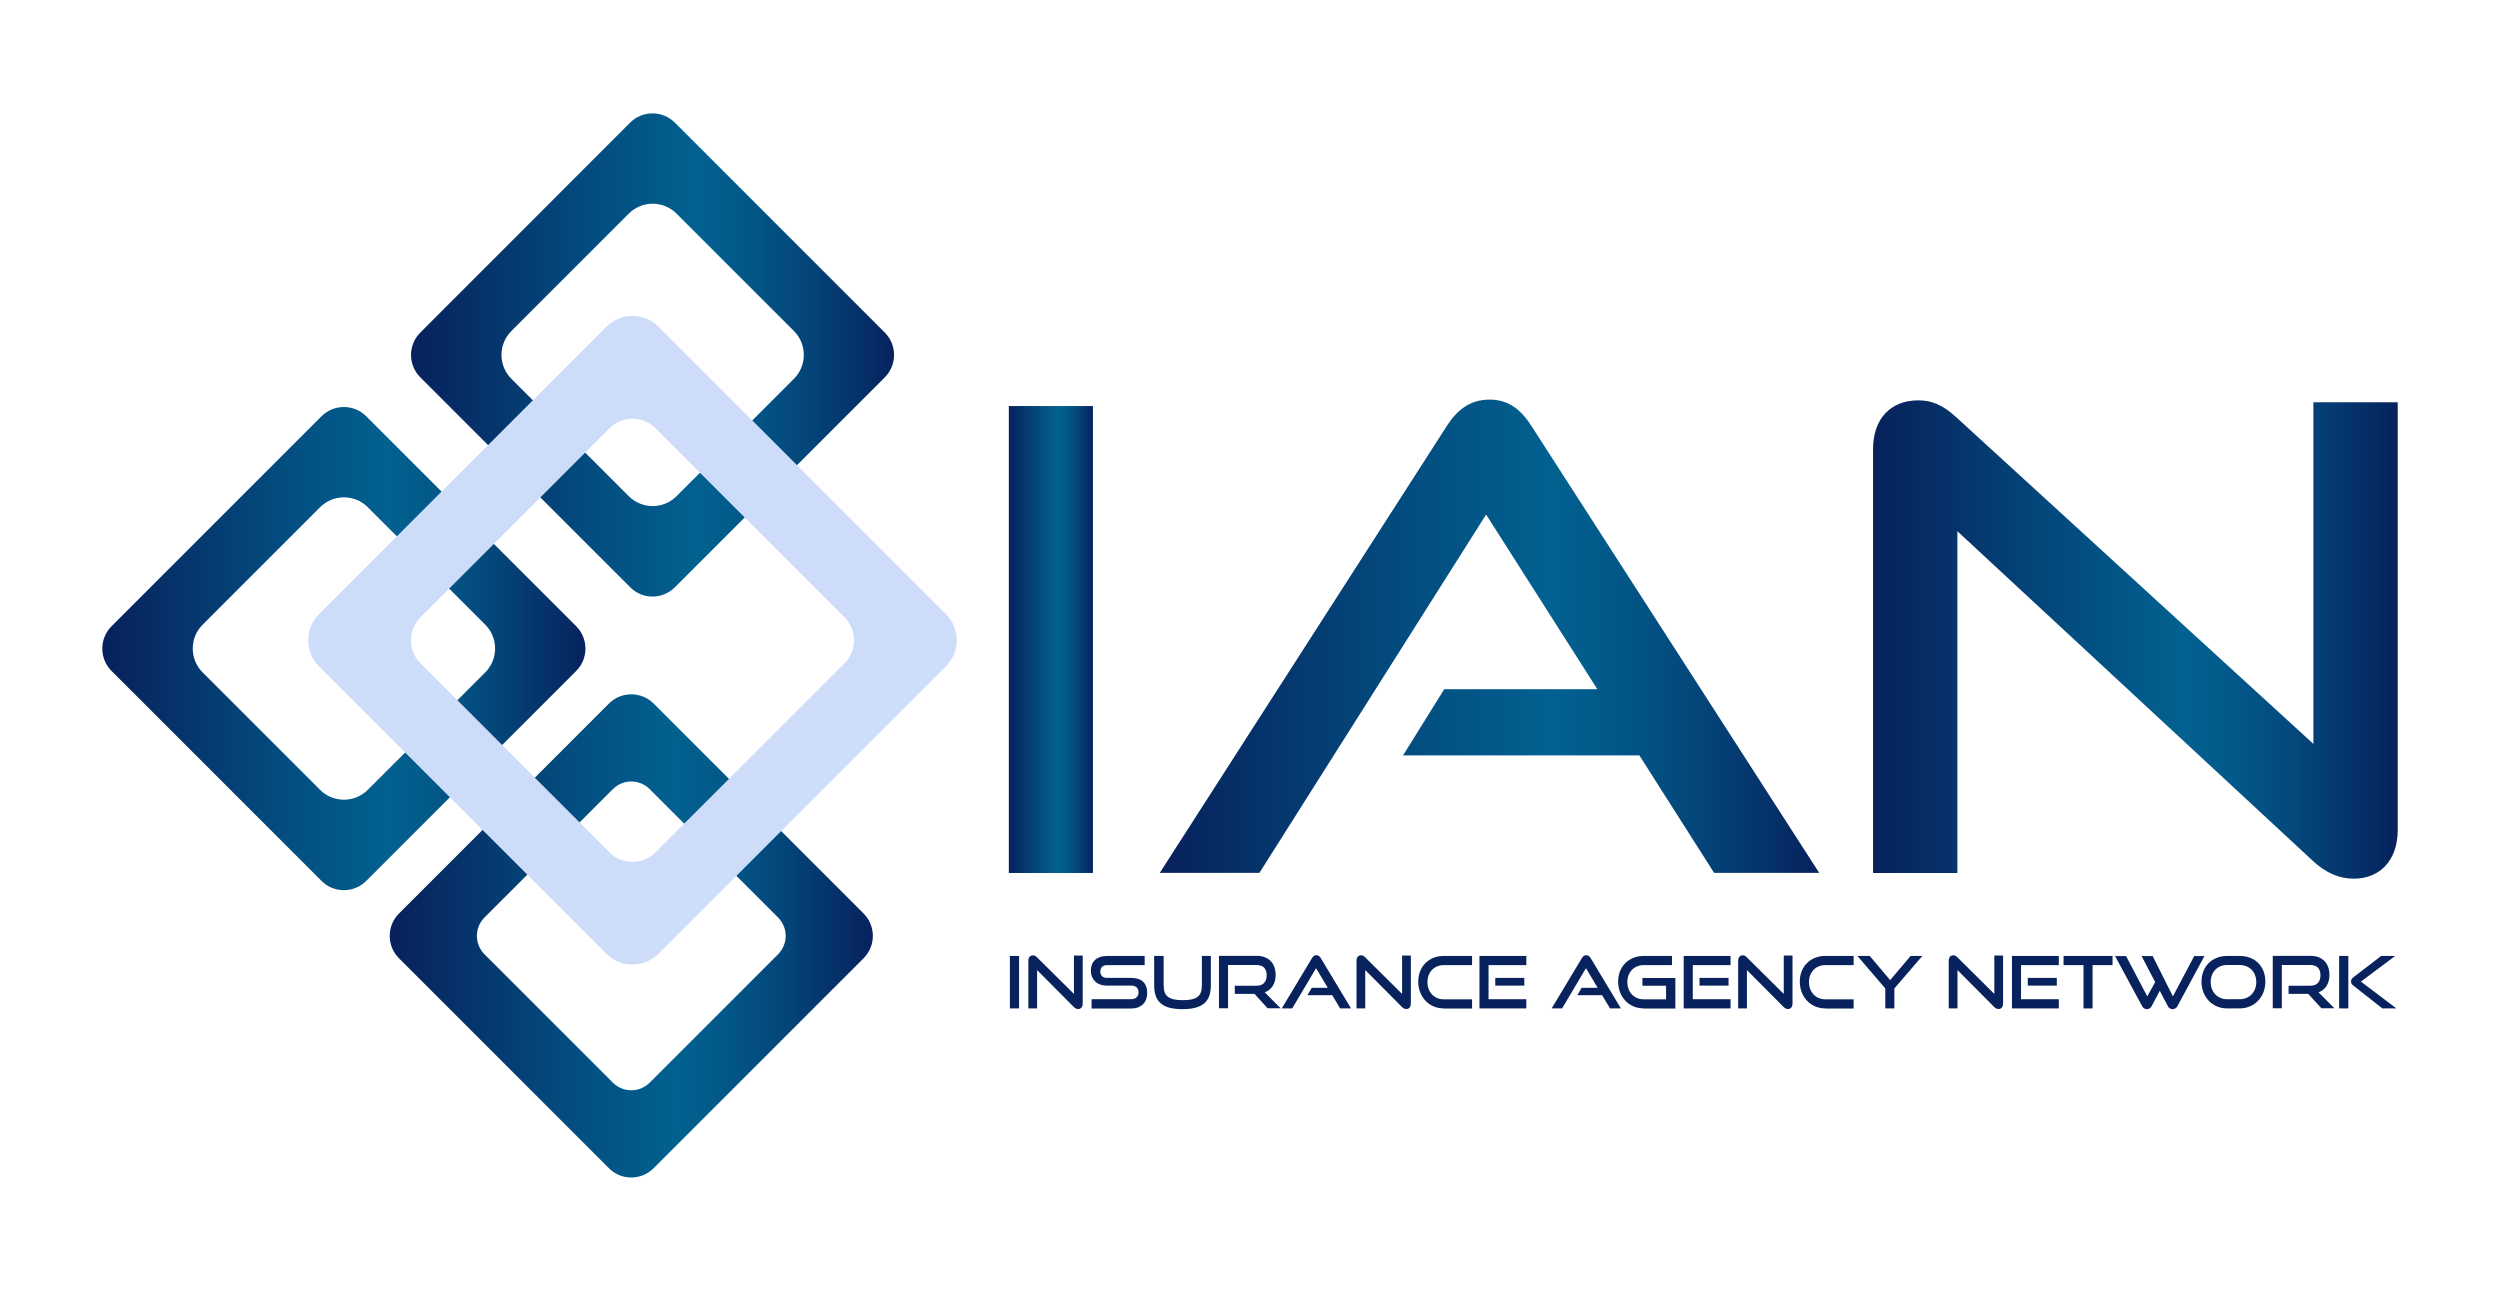<?xml version="1.0" encoding="UTF-8"?><svg id="Layer_1" xmlns="http://www.w3.org/2000/svg" xmlns:xlink="http://www.w3.org/1999/xlink" viewBox="0 0 236.86 122.3"><defs><style>.cls-1{fill:url(#linear-gradient);}.cls-2{fill:#cdddf9;}.cls-3{fill:#07225d;}.cls-4{fill:url(#linear-gradient-3);}.cls-5{fill:url(#linear-gradient-4);}.cls-6{fill:url(#linear-gradient-2);}.cls-7{fill:url(#linear-gradient-6);}.cls-8{fill:url(#linear-gradient-5);}</style><linearGradient id="linear-gradient" x1="9.69" y1="61.45" x2="55.47" y2="61.45" gradientUnits="userSpaceOnUse"><stop offset=".01" stop-color="#07225d"/><stop offset=".36" stop-color="#034b7e"/><stop offset=".59" stop-color="#026190"/><stop offset=".68" stop-color="#02598a"/><stop offset=".82" stop-color="#044579"/><stop offset=".99" stop-color="#06245f"/><stop offset="1" stop-color="#07225d"/></linearGradient><linearGradient id="linear-gradient-2" x1="38.94" y1="33.63" x2="84.72" y2="33.63" xlink:href="#linear-gradient"/><linearGradient id="linear-gradient-3" x1="36.92" y1="88.67" x2="82.7" y2="88.67" xlink:href="#linear-gradient"/><linearGradient id="linear-gradient-4" x1="95.58" y1="60.59" x2="103.55" y2="60.59" xlink:href="#linear-gradient"/><linearGradient id="linear-gradient-5" x1="109.89" y1="60.28" x2="172.37" y2="60.28" xlink:href="#linear-gradient"/><linearGradient id="linear-gradient-6" x1="177.46" y1="60.59" x2="227.17" y2="60.59" xlink:href="#linear-gradient"/></defs><path class="cls-1" d="M32.58,84.34c-.77,0-1.54-.29-2.12-.88L10.57,63.57c-1.17-1.17-1.17-3.07,0-4.24l19.89-19.89c1.17-1.17,3.07-1.17,4.24,0l19.89,19.89c1.17,1.17,1.17,3.07,0,4.24l-19.89,19.89c-.59,.59-1.35,.88-2.12,.88Zm-13.38-20.63l11.12,11.12c1.25,1.25,3.28,1.25,4.53,0l11.12-11.12c1.25-1.25,1.25-3.28,0-4.53l-11.12-11.12c-1.25-1.25-3.28-1.25-4.53,0l-11.12,11.12c-1.25,1.25-1.25,3.28,0,4.53Z"/><path class="cls-6" d="M61.83,56.52c-.77,0-1.54-.29-2.12-.88l-19.89-19.89c-1.17-1.17-1.17-3.07,0-4.24L59.7,11.62c1.17-1.17,3.07-1.17,4.24,0l19.89,19.89c1.17,1.17,1.17,3.07,0,4.24l-19.89,19.89c-.59,.59-1.35,.88-2.12,.88Zm-13.38-20.63l11.12,11.12c1.25,1.25,3.28,1.25,4.53,0l11.12-11.12c1.25-1.25,1.25-3.28,0-4.53l-11.12-11.12c-1.25-1.25-3.28-1.25-4.53,0l-11.12,11.12c-1.25,1.25-1.25,3.28,0,4.53Z"/><path class="cls-4" d="M59.81,111.56c-.77,0-1.54-.29-2.12-.88l-19.89-19.89c-1.17-1.17-1.17-3.07,0-4.24l19.89-19.89c1.17-1.17,3.07-1.17,4.24,0l19.89,19.89c1.17,1.17,1.17,3.07,0,4.24l-19.89,19.89c-.59,.59-1.35,.88-2.12,.88Zm-13.9-21.14l12.15,12.15c.97,.97,2.53,.97,3.5,0l12.15-12.15c.97-.97,.97-2.53,0-3.5l-12.15-12.15c-.97-.97-2.53-.97-3.5,0l-12.15,12.15c-.97,.97-.97,2.53,0,3.5Z"/><path class="cls-2" d="M59.93,91.39c-.9,0-1.79-.34-2.48-1.03l-27.22-27.22c-.66-.66-1.03-1.55-1.03-2.48s.37-1.82,1.03-2.48l27.22-27.22c1.37-1.37,3.58-1.37,4.95,0l27.22,27.22c1.37,1.37,1.37,3.58,0,4.95l-27.22,27.22c-.68,.68-1.58,1.03-2.48,1.03Zm-20.09-28.54l17.9,17.9c1.21,1.21,3.16,1.21,4.37,0l17.9-17.9c1.21-1.21,1.21-3.16,0-4.37l-17.9-17.9c-1.21-1.21-3.16-1.21-4.37,0l-17.9,17.9c-1.21,1.21-1.21,3.16,0,4.37Z"/><g><path class="cls-3" d="M95.68,95.54v-4.97h.87v4.97h-.87Z"/><path class="cls-3" d="M98.26,91.9v3.64h-.83v-4.51c0-.32,.17-.52,.44-.52,.13,0,.24,.05,.37,.18l3.51,3.48v-3.64h.83v4.55c0,.33-.18,.52-.43,.52-.14,0-.27-.06-.4-.18l-3.49-3.51Z"/><path class="cls-3" d="M103.42,95.54v-.87h3.73c.46,0,.72-.26,.72-.65,0-.42-.26-.64-.72-.64h-2.28c-.94,0-1.52-.59-1.52-1.42s.54-1.39,1.53-1.39h3.57v.87h-3.57c-.4,0-.63,.23-.63,.61s.24,.6,.62,.6h2.28c1,0,1.54,.47,1.54,1.44,0,.83-.51,1.46-1.54,1.46h-3.73Z"/><path class="cls-3" d="M113.87,90.57h.85v2.78c0,1.54-.76,2.26-2.69,2.26s-2.68-.72-2.68-2.26v-2.78h.9v2.78c0,1,.44,1.41,1.81,1.41s1.81-.41,1.81-1.41v-2.78Z"/><path class="cls-3" d="M120.11,95.54l-1.26-1.38h-1.86v-.77h2.07c.62,0,.95-.36,.95-1s-.36-.96-.95-.96h-2.71v4.1h-.86v-4.97h3.57c1.13,0,1.8,.7,1.8,1.81,0,.82-.38,1.4-1.03,1.65l1.5,1.51h-1.23Z"/><path class="cls-3" d="M126.97,95.54l-.75-1.25h-2.35l.41-.7h1.52l-1.11-1.86-2.26,3.81h-.99l2.86-4.76c.1-.17,.23-.28,.42-.28s.31,.11,.42,.28l2.86,4.76h-1.05Z"/><path class="cls-3" d="M129.35,91.9v3.64h-.83v-4.51c0-.32,.17-.52,.44-.52,.13,0,.24,.05,.37,.18l3.51,3.48v-3.64h.83v4.55c0,.33-.18,.52-.43,.52-.14,0-.27-.06-.4-.18l-3.49-3.51Z"/><path class="cls-3" d="M136.78,95.54c-1.39,0-2.41-1.09-2.41-2.54s1.03-2.43,2.41-2.43h2.69v.87h-2.69c-.89,0-1.54,.66-1.54,1.61s.65,1.63,1.54,1.63h2.69v.87h-2.69Z"/><path class="cls-3" d="M140.17,95.54v-4.97h4.44v.87h-3.58v3.23h3.58v.87h-4.44Zm1.5-2.16v-.73h2.75v.73h-2.75Z"/><path class="cls-3" d="M152.54,95.54l-.75-1.25h-2.35l.41-.7h1.52l-1.11-1.86-2.26,3.81h-.99l2.86-4.76c.1-.17,.23-.28,.42-.28s.31,.11,.42,.28l2.86,4.76h-1.05Z"/><path class="cls-3" d="M155.72,95.54c-1.39,0-2.41-1.09-2.41-2.54s1.03-2.43,2.41-2.43h2.69v.87h-2.69c-.89,0-1.54,.66-1.54,1.61s.65,1.63,1.54,1.63h2.13v-1.29h-2.24v-.73h3.12v2.89h-3Z"/><path class="cls-3" d="M159.52,95.54v-4.97h4.44v.87h-3.58v3.23h3.58v.87h-4.44Zm1.5-2.16v-.73h2.75v.73h-2.75Z"/><path class="cls-3" d="M165.51,91.9v3.64h-.83v-4.51c0-.32,.17-.52,.44-.52,.13,0,.24,.05,.37,.18l3.51,3.48v-3.64h.83v4.55c0,.33-.18,.52-.43,.52-.14,0-.27-.06-.4-.18l-3.49-3.51Z"/><path class="cls-3" d="M172.93,95.54c-1.39,0-2.41-1.09-2.41-2.54s1.03-2.43,2.41-2.43h2.69v.87h-2.69c-.89,0-1.54,.66-1.54,1.61s.65,1.63,1.54,1.63h2.69v.87h-2.69Z"/><path class="cls-3" d="M178.62,95.54v-1.89l-2.64-3.08h1.17l1.93,2.29,1.94-2.29h1.11l-2.65,3.08v1.89h-.87Z"/><path class="cls-3" d="M185.46,91.9v3.64h-.83v-4.51c0-.32,.17-.52,.44-.52,.13,0,.24,.05,.37,.18l3.51,3.48v-3.64h.83v4.55c0,.33-.18,.52-.43,.52-.14,0-.27-.06-.4-.18l-3.49-3.51Z"/><path class="cls-3" d="M190.62,95.54v-4.97h4.44v.87h-3.58v3.23h3.58v.87h-4.44Zm1.5-2.16v-.73h2.75v.73h-2.75Z"/><path class="cls-3" d="M197.4,95.54v-4.1h-1.89v-.87h4.64v.87h-1.89v4.1h-.87Z"/><path class="cls-3" d="M204.62,93.88l-.77,1.46c-.1,.18-.27,.27-.44,.27-.19,0-.35-.09-.45-.27l-2.57-4.76h1.04l2.01,3.82,.75-1.35-1.29-2.47h1.05l1.92,3.82,2.02-3.82h.97l-2.57,4.76c-.1,.18-.27,.27-.45,.27s-.35-.09-.44-.27l-.77-1.46Z"/><path class="cls-3" d="M210.99,95.54c-1.39,0-2.41-1.09-2.41-2.54s1.03-2.43,2.41-2.43h1.21c1.44,0,2.43,.99,2.43,2.43s-1.02,2.54-2.43,2.54h-1.21Zm1.21-.87c.92,0,1.57-.69,1.57-1.63s-.65-1.61-1.57-1.61h-1.21c-.89,0-1.54,.66-1.54,1.61s.65,1.63,1.54,1.63h1.21Z"/><path class="cls-3" d="M219.95,95.54l-1.26-1.38h-1.86v-.77h2.07c.62,0,.95-.36,.95-1s-.36-.96-.95-.96h-2.71v4.1h-.86v-4.97h3.57c1.13,0,1.8,.7,1.8,1.81,0,.82-.38,1.4-1.03,1.65l1.5,1.51h-1.23Z"/><path class="cls-3" d="M221.62,95.54v-4.97h.87v4.97h-.87Zm4.09,0l-2.78-2.19c-.15-.12-.18-.23-.18-.36,0-.15,.04-.26,.22-.4l2.63-2.02h1.33l-3.25,2.43,3.36,2.54h-1.33Z"/></g><path class="cls-5" d="M95.58,82.71V38.47h7.97v44.24h-7.97Z"/><path class="cls-8" d="M162.41,82.71l-7.09-11.14h-22.39l3.9-6.27h14.51l-10.54-16.55-21.48,33.95h-9.44l27.2-42.35c.98-1.52,2.21-2.49,4.04-2.49s2.99,.97,3.97,2.49l27.27,42.35h-9.96Z"/><path class="cls-7" d="M185.45,50.34v32.37h-7.99V42.55c0-2.86,1.65-4.62,4.29-4.62,1.25,0,2.31,.43,3.57,1.58l33.86,30.97V38.11h7.99v40.52c0,2.92-1.72,4.62-4.16,4.62-1.39,0-2.64-.55-3.83-1.64l-33.73-31.28Z"/></svg>